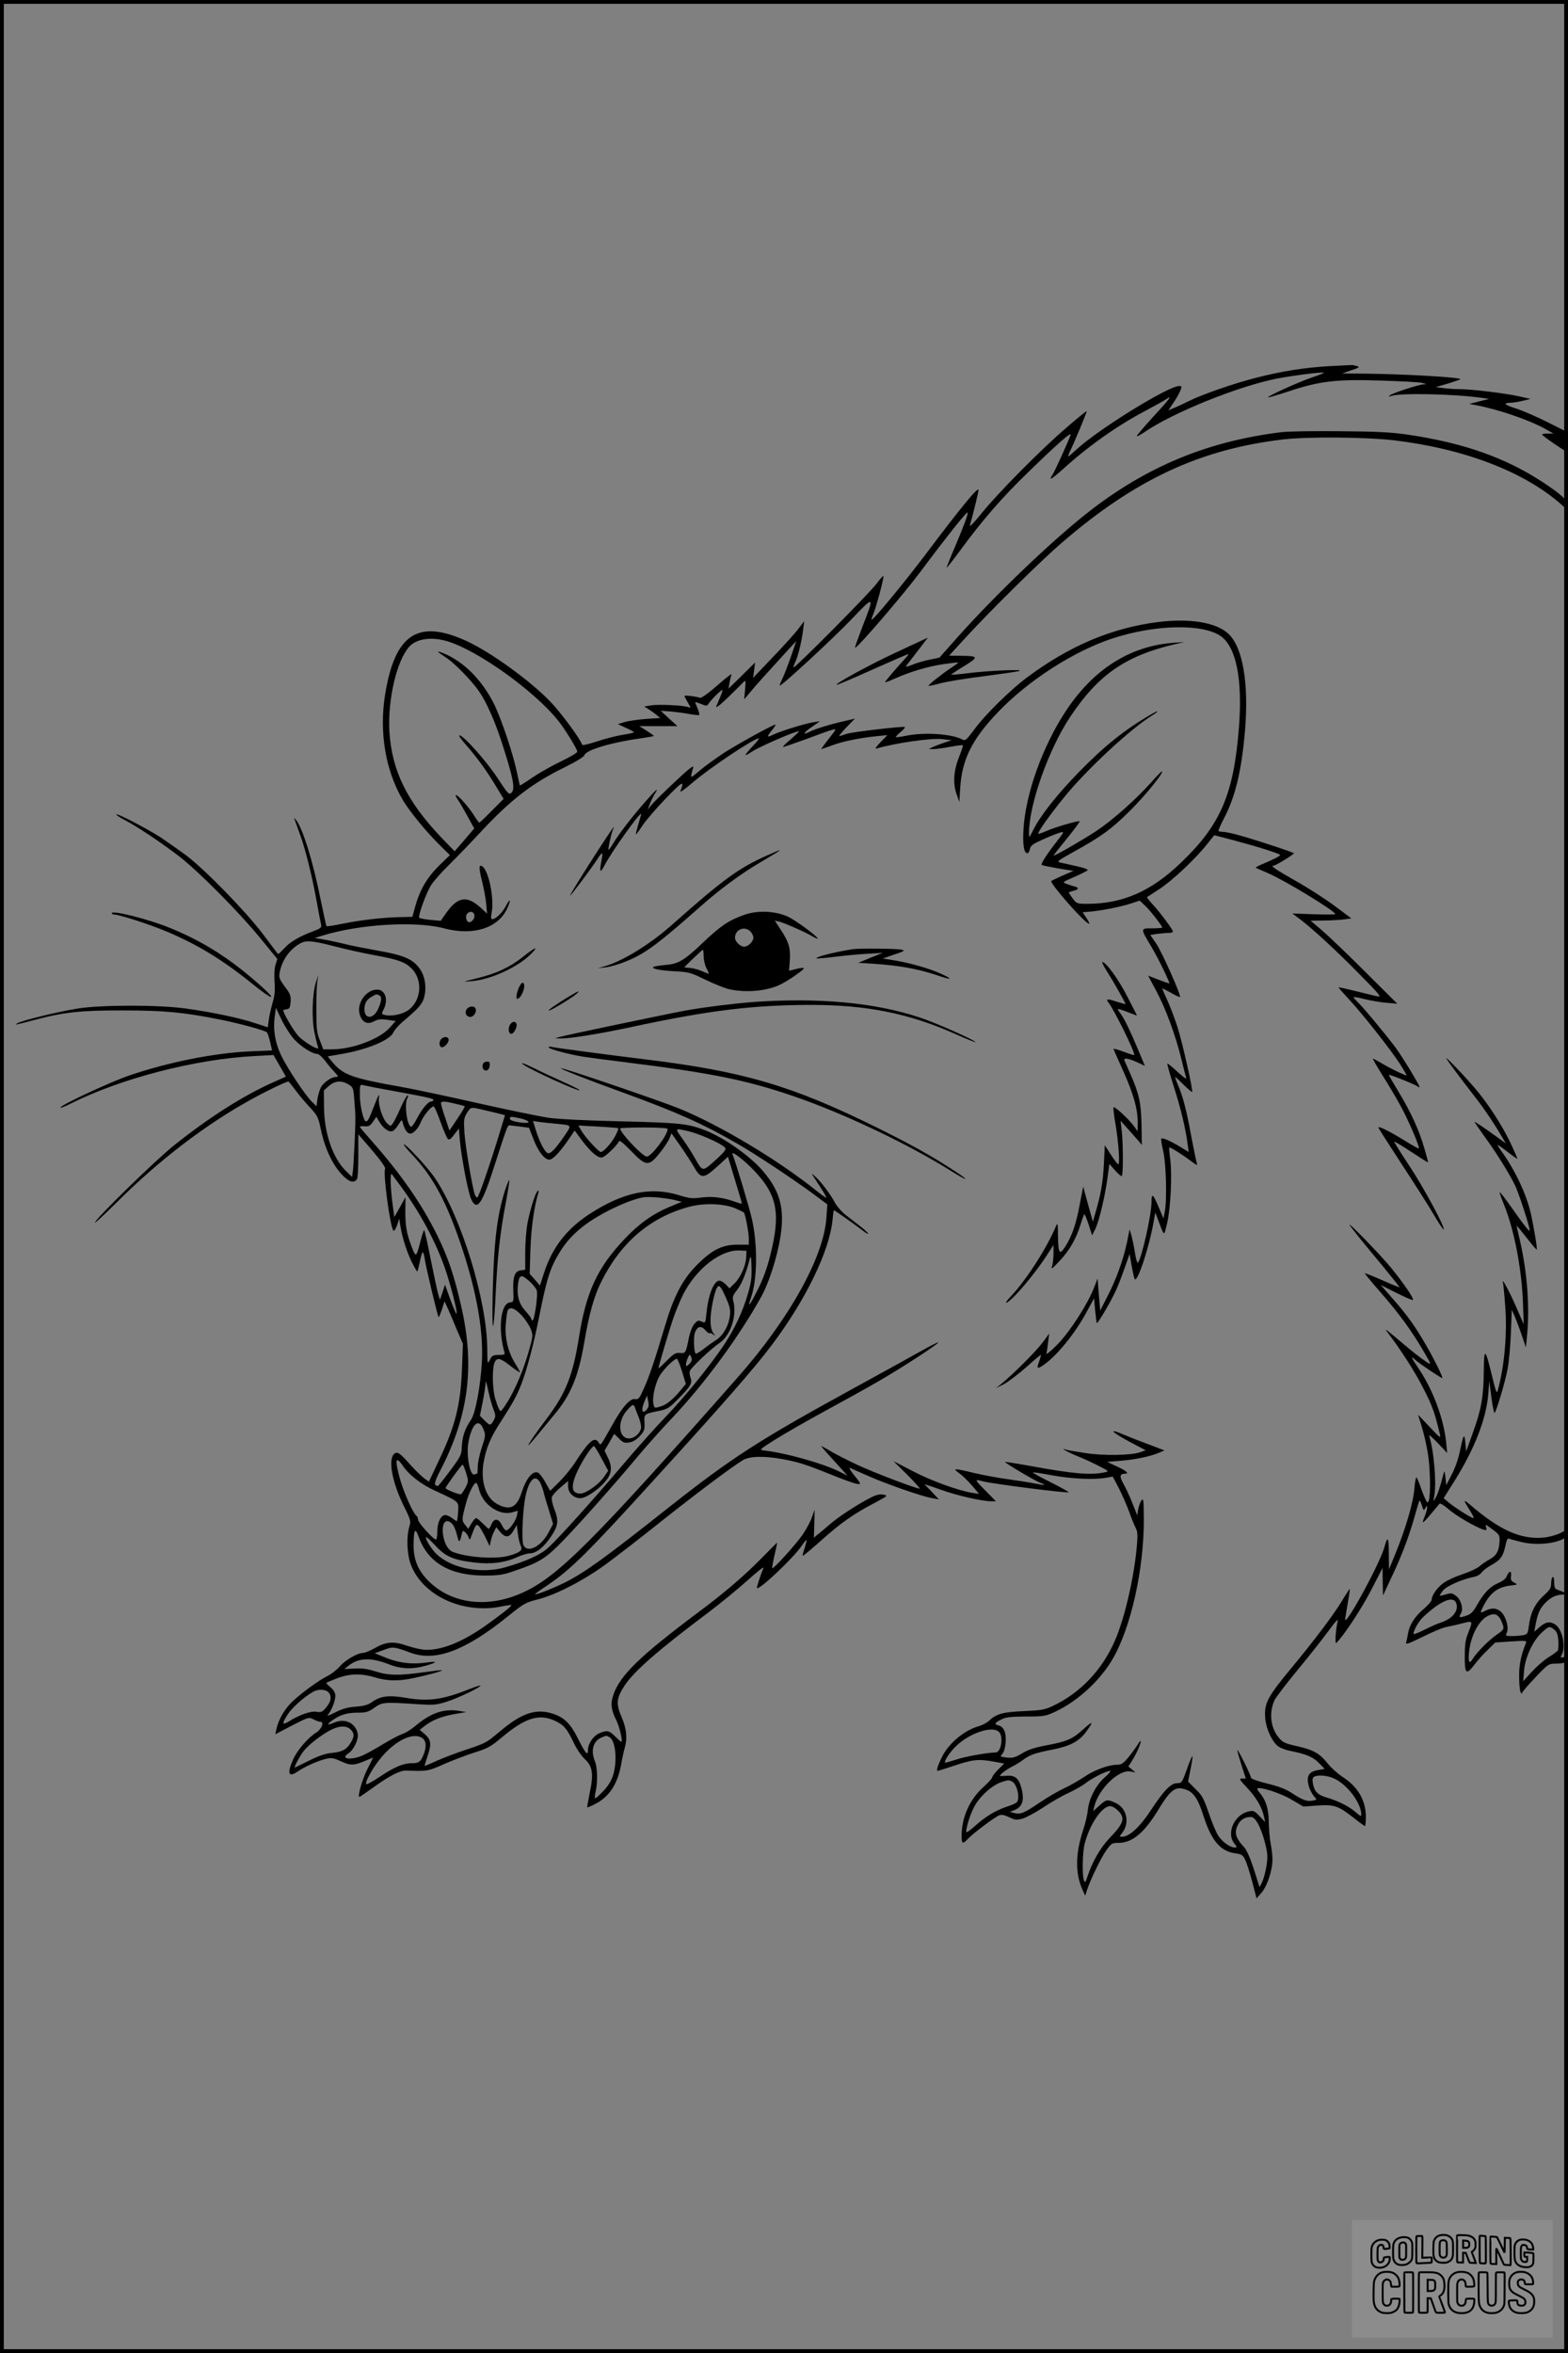 <?xml version="1.0" encoding="UTF-8"?>
<svg xmlns="http://www.w3.org/2000/svg" version="1.0" width="1024pt" height="1536pt" viewBox="0 0 1024 1536" preserveAspectRatio="xMidYMid meet">
  <rect x="0" y="0" width="1024" height="1536" fill="#808080" stroke="none"/>
  <g transform="translate(0.00 0.00) scale(1)">
    <g transform="translate(0,1536) scale(0.1,-0.1)" fill="#000000" stroke="none">
      <path d="M8684 12970 c-166 -10 -308 -32 -477 -75 -144 -36 -360 -111 -447 -155 -30 -15 -72 -35 -93 -43 l-37 -16 30 45 c17 24 38 60 46 79 14 33 13 35 -6 35 -71 0 -535 -287 -674 -418 -25 -23 -47 -42 -50 -42 -2 0 2 12 9 28 28 56 115 265 112 268 -2 2 -59 -44 -127 -103 -164 -139 -453 -431 -559 -563 -47 -58 -81 -94 -77 -80 24 85 56 216 56 232 0 25 -123 -125 -337 -410 -144 -191 -353 -445 -361 -437 -2 1 4 20 13 41 17 41 65 219 65 242 0 8 -21 -15 -47 -50 -46 -62 -533 -552 -540 -544 -3 2 2 17 10 33 18 34 43 138 52 213 l7 55 -39 -51 c-21 -28 -96 -111 -167 -185 l-128 -134 7 50 6 50 -86 -85 -87 -85 6 38 c4 21 10 46 13 54 4 9 -38 -23 -92 -71 -63 -55 -105 -84 -114 -81 -24 9 -101 18 -101 12 0 -3 10 -23 22 -43 21 -36 21 -37 3 -30 -31 12 -187 19 -240 12 l-48 -8 29 -18 c16 -10 40 -27 53 -38 l23 -19 -93 -6 c-52 -4 -114 -13 -139 -20 l-45 -14 52 -24 c29 -13 53 -26 53 -29 0 -3 -34 -11 -75 -17 -41 -7 -117 -26 -167 -43 -51 -17 -94 -27 -96 -22 -13 40 -138 209 -209 283 -130 135 -387 321 -545 394 -318 146 -469 47 -533 -349 -40 -246 3 -498 116 -689 46 -77 157 -212 247 -300 l60 -59 -73 -71 c-78 -78 -125 -159 -155 -270 l-17 -62 -89 -2 c-114 -3 -254 -20 -373 -44 -52 -11 -96 -17 -99 -15 -2 3 -19 81 -38 173 -49 246 -117 466 -160 519 -15 19 -16 19 -8 -1 4 -11 20 -56 36 -100 34 -94 78 -271 108 -440 12 -66 24 -130 27 -141 4 -19 -3 -25 -54 -44 -89 -33 -151 -70 -189 -113 -20 -21 -37 -37 -38 -35 -2 1 -47 62 -101 133 -113 149 -377 419 -500 512 -45 33 -119 85 -165 116 -93 60 -290 162 -290 150 0 -5 26 -21 58 -38 79 -41 239 -148 352 -235 128 -99 391 -364 529 -533 l112 -137 -11 -36 c-8 -23 -10 -66 -7 -113 4 -58 1 -92 -14 -141 -10 -36 -21 -85 -24 -110 l-6 -46 -86 28 c-103 34 -279 71 -453 95 -177 24 -543 24 -699 0 -128 -20 -370 -79 -398 -97 -21 -13 -25 -14 124 25 182 48 298 60 568 59 266 0 394 -12 630 -59 129 -26 295 -71 308 -84 5 -5 14 -33 21 -63 l13 -55 -141 -6 c-234 -10 -539 -71 -793 -158 -122 -42 -435 -187 -448 -208 -4 -7 25 4 63 23 329 166 816 292 1202 312 l126 7 41 -71 40 -70 -85 -38 c-192 -86 -409 -223 -641 -407 -118 -93 -521 -486 -521 -508 0 -5 60 51 134 124 280 281 595 522 901 688 91 50 215 109 228 109 3 0 22 -24 43 -52 21 -29 64 -80 94 -113 53 -56 58 -66 74 -142 29 -140 87 -257 159 -320 36 -32 62 -35 79 -9 4 6 8 74 8 151 l0 140 35 -40 c94 -107 146 -175 140 -185 -15 -24 33 -382 54 -403 5 -5 15 9 24 35 l14 43 8 -50 c11 -72 43 -171 76 -237 16 -32 31 -58 34 -58 2 0 9 27 16 60 6 33 15 63 19 65 4 3 10 -17 14 -44 6 -49 84 -372 90 -379 2 -2 12 21 22 50 l17 53 23 -50 c12 -27 39 -90 59 -139 l38 -88 -6 -162 c-9 -237 -44 -377 -153 -604 l-63 -134 -31 22 c-16 12 -58 52 -92 90 -66 75 -83 86 -103 70 -42 -35 -15 -185 62 -341 46 -92 47 -99 36 -135 -19 -63 -16 -173 7 -239 72 -208 341 -335 598 -281 34 7 62 10 62 7 -1 -9 -96 -82 -185 -144 -145 -99 -266 -147 -371 -147 -26 0 -81 12 -123 26 -91 32 -139 28 -216 -16 -29 -16 -62 -30 -74 -30 -36 0 -117 -47 -152 -88 -19 -22 -54 -50 -79 -62 -60 -30 -161 -104 -227 -164 -53 -49 -95 -121 -108 -184 l-7 -33 109 57 c109 56 109 56 141 40 17 -9 37 -16 45 -16 26 0 7 -49 -28 -70 -52 -32 -125 -116 -151 -176 -41 -92 -30 -119 30 -78 48 33 135 71 187 83 34 8 49 5 92 -15 64 -30 87 -30 158 0 l56 23 -38 -76 c-33 -65 -66 -181 -52 -181 3 0 42 27 88 60 107 77 178 114 218 112 137 -5 141 -5 246 42 57 25 147 59 200 76 86 27 105 37 181 101 151 126 240 153 342 107 61 -28 81 -52 127 -149 17 -36 48 -82 70 -102 51 -47 59 -97 32 -222 -10 -49 -17 -91 -16 -93 2 -2 25 8 52 22 91 46 146 130 169 255 7 42 18 92 24 111 18 63 12 127 -21 202 -37 86 -34 122 20 205 62 94 220 232 551 480 74 56 186 148 249 204 63 57 111 95 107 84 -21 -51 -46 -129 -43 -132 15 -15 242 200 293 277 15 22 29 39 31 37 2 -3 -4 -26 -12 -52 -9 -26 -15 -49 -13 -51 3 -2 58 44 124 103 128 114 208 170 347 243 86 46 87 47 57 53 -23 5 -45 0 -83 -19 -85 -43 -209 -124 -266 -173 -29 -25 -65 -56 -80 -67 l-26 -22 3 92 2 91 -18 -50 c-9 -27 -36 -77 -59 -111 -42 -62 -192 -228 -200 -221 -2 2 5 41 15 86 11 44 18 81 17 81 -1 0 -42 -41 -91 -91 -118 -121 -248 -233 -424 -364 -382 -286 -511 -411 -555 -540 -19 -58 -14 -97 20 -165 21 -42 44 -140 32 -140 -3 0 -21 16 -40 35 -39 39 -52 42 -102 21 -40 -17 -75 -68 -75 -109 0 -43 -16 -25 -65 73 -51 102 -94 143 -174 166 -104 31 -196 -1 -331 -114 -98 -82 -93 -79 -230 -125 -58 -19 -141 -51 -185 -70 -43 -20 -80 -35 -81 -34 -2 1 6 27 16 57 29 83 26 112 -14 148 l-35 30 35 27 c50 38 109 61 194 76 l75 13 -50 8 c-96 15 -182 -14 -279 -96 -28 -24 -68 -49 -88 -55 -20 -7 -74 -35 -120 -63 -46 -28 -105 -61 -133 -74 -77 -37 -159 -28 -100 10 36 24 68 92 61 129 -14 69 -82 102 -151 73 -48 -20 -55 -15 -16 13 51 37 98 51 165 51 58 0 71 4 112 33 51 36 63 37 286 22 94 -6 116 -5 180 15 71 21 233 98 225 107 -3 2 -38 -10 -79 -26 -166 -66 -262 -79 -403 -55 -117 20 -169 14 -229 -29 -22 -16 -52 -24 -104 -28 -53 -4 -88 -14 -134 -38 -40 -20 -56 -25 -46 -14 23 26 48 91 48 123 0 19 -10 37 -31 55 -17 14 -30 28 -27 30 2 2 34 16 71 30 83 31 157 32 247 5 77 -24 154 -25 248 -5 88 18 193 47 189 52 -2 2 -55 -4 -118 -13 -165 -23 -231 -22 -316 5 -53 17 -90 22 -138 19 l-66 -3 28 22 c64 52 147 54 262 9 77 -31 155 -34 239 -10 82 23 83 32 5 21 -95 -13 -176 -3 -262 31 l-74 30 58 21 c61 23 65 23 177 -18 164 -60 360 15 640 242 98 79 110 86 189 106 119 30 301 124 446 230 68 50 230 175 360 279 231 183 460 355 534 400 45 27 137 29 260 7 106 -20 153 -35 314 -100 72 -29 145 -56 164 -60 39 -8 38 -5 -18 64 -19 25 -29 42 -21 39 8 -4 62 -27 120 -53 121 -53 343 -131 414 -144 l48 -9 -39 41 c-21 23 -42 45 -48 49 -17 13 -1 9 100 -27 102 -37 269 -75 326 -75 l33 0 -69 70 c-72 73 -73 76 -15 60 65 -17 561 -80 559 -71 0 3 -54 33 -119 66 -66 32 -117 61 -115 63 2 3 57 -6 122 -18 123 -23 275 -31 354 -17 l46 8 41 -78 c22 -43 51 -111 66 -151 14 -40 33 -87 42 -104 13 -25 15 -47 9 -112 -17 -208 -79 -475 -143 -624 -84 -194 -228 -345 -410 -430 -50 -23 -74 -27 -187 -32 -137 -6 -179 -18 -227 -64 -13 -12 -43 -28 -68 -35 -96 -28 -198 -114 -241 -206 -27 -55 -35 -85 -25 -85 2 0 51 15 108 34 121 41 159 44 255 27 l71 -13 -39 -39 c-21 -21 -39 -44 -39 -51 0 -6 -26 -35 -58 -64 -90 -81 -142 -198 -142 -319 0 -52 7 -55 41 -19 32 35 177 144 205 154 15 6 34 2 64 -12 38 -19 48 -20 87 -10 24 7 84 39 134 72 49 33 123 76 165 95 41 19 93 48 114 65 40 32 136 80 159 80 8 0 -7 -19 -33 -41 -59 -52 -104 -139 -112 -216 -3 -32 -17 -90 -30 -128 -51 -154 -53 -283 -5 -390 l18 -40 13 40 c22 67 95 218 129 262 29 40 35 43 76 43 90 0 170 67 263 222 67 110 102 142 150 133 70 -13 101 -52 142 -180 51 -160 110 -230 207 -243 42 -6 50 -11 65 -43 10 -19 30 -84 46 -143 l28 -108 32 36 c37 42 72 147 72 216 0 26 -5 72 -11 101 -6 30 -12 95 -13 144 -1 91 -20 147 -64 198 -8 9 -13 19 -11 22 15 14 149 -29 221 -71 l80 -47 94 7 c109 7 135 -2 240 -85 34 -27 65 -49 68 -49 3 0 6 28 6 63 -1 105 -52 193 -151 257 -32 21 -76 60 -98 88 -53 66 -90 88 -199 113 -81 18 -95 25 -121 56 -54 65 -65 165 -27 245 9 19 78 109 152 199 75 90 165 205 201 254 43 59 63 81 59 63 -13 -56 -19 -153 -9 -143 51 50 166 226 227 344 l75 146 1 -90 2 -90 48 103 c68 142 113 258 151 387 17 61 34 117 37 125 3 9 10 -1 17 -25 11 -36 13 -38 23 -20 10 18 11 18 12 2 0 -10 -7 -34 -15 -54 -27 -65 -18 -57 96 81 4 5 31 -11 59 -36 48 -42 178 -118 228 -133 21 -6 23 -5 17 16 -7 21 -3 19 41 -14 46 -34 49 -39 47 -78 -3 -64 -20 -94 -66 -119 -23 -13 -53 -33 -67 -46 -14 -12 -62 -35 -108 -50 -46 -15 -101 -40 -123 -56 -42 -30 -79 -82 -79 -110 0 -9 -23 -36 -51 -60 -59 -49 -95 -106 -104 -163 -4 -22 -9 -48 -12 -58 -4 -14 21 -5 108 38 61 31 133 61 158 65 25 5 72 15 104 24 66 17 67 16 35 -64 -17 -42 -22 -77 -22 -147 -1 -120 9 -130 62 -61 22 29 62 74 89 99 l48 47 104 7 c98 6 103 6 96 -12 -31 -75 -45 -142 -44 -216 0 -45 4 -91 9 -102 5 -11 9 -15 9 -8 1 7 40 53 87 102 81 86 89 91 128 91 59 0 86 10 86 30 0 13 -6 16 -26 12 -24 -4 -25 -3 -15 16 28 52 5 164 -40 196 -35 24 -64 20 -104 -15 l-35 -31 6 34 c14 78 27 110 56 144 39 44 77 64 125 65 l38 0 -30 14 c-16 7 -38 16 -47 19 -13 4 -18 16 -18 46 0 25 -4 39 -10 35 -5 -3 -10 -22 -10 -42 0 -29 -8 -42 -49 -79 -55 -50 -86 -112 -96 -195 -7 -53 -9 -57 -37 -63 -17 -3 -50 -6 -74 -6 -42 0 -43 1 -33 23 14 32 -5 102 -36 133 -28 28 -63 31 -105 9 -35 -18 -36 -15 -14 28 45 89 94 127 179 137 48 6 49 6 24 19 -20 10 -24 18 -21 42 5 37 -12 38 -27 2 -7 -19 -26 -34 -55 -46 -53 -22 -95 -65 -138 -141 -27 -48 -40 -62 -72 -73 -46 -15 -52 -13 -35 15 18 29 1 90 -33 115 -24 18 -32 19 -65 9 -20 -6 -39 -10 -40 -8 -2 2 8 17 21 34 26 30 125 73 200 88 22 4 43 16 52 29 8 12 37 34 64 49 60 33 75 54 91 124 9 43 14 52 27 47 10 -4 46 -13 82 -22 128 -30 300 4 300 60 l0 24 -49 -24 c-28 -14 -76 -27 -110 -30 -148 -14 -287 48 -480 214 -48 41 -47 34 6 -49 13 -21 20 -38 15 -38 -13 0 -126 72 -162 103 l-32 27 71 113 c130 207 206 403 220 562 l7 90 14 -108 c8 -59 17 -104 21 -100 13 14 67 197 84 283 9 47 19 154 22 238 l6 152 17 -37 c9 -21 30 -76 46 -123 l29 -85 6 60 c21 191 4 426 -45 638 -13 53 -22 97 -21 97 1 0 30 -36 65 -80 34 -44 64 -79 66 -77 5 5 -21 158 -40 241 -29 122 -98 270 -182 389 -19 26 -34 50 -34 53 0 3 29 -17 65 -45 36 -28 65 -48 65 -45 0 4 -20 49 -44 100 -52 110 -136 241 -216 339 -66 81 -215 237 -204 215 7 -15 93 -130 194 -260 56 -72 121 -169 165 -245 l29 -49 -44 32 c-102 74 -160 112 -160 108 0 -3 32 -49 70 -102 74 -102 151 -225 194 -311 23 -46 96 -270 96 -294 0 -14 -34 28 -119 149 -40 57 -75 102 -77 100 -2 -2 10 -38 27 -79 67 -163 117 -421 125 -644 l5 -140 -39 90 c-46 108 -105 220 -97 185 3 -14 10 -83 15 -153 14 -179 -4 -390 -48 -552 -7 -26 -12 -15 -36 85 -47 193 -54 198 -56 40 -1 -167 -16 -252 -72 -405 l-43 -120 -5 55 c-6 68 -13 58 -35 -50 -10 -50 -32 -114 -54 -155 l-36 -70 -5 50 c-6 47 -6 48 -14 20 -23 -89 -38 -133 -52 -155 -15 -25 -15 -25 -8 10 17 83 -1 301 -33 398 -3 9 23 -12 57 -48 l61 -65 -6 64 c-15 157 -85 345 -180 487 -51 75 -55 87 -22 57 28 -26 177 -125 177 -119 0 15 -54 124 -105 212 -73 126 -123 197 -220 307 l-78 89 103 -52 c56 -28 104 -49 107 -46 9 8 -55 102 -139 206 -65 81 -301 324 -272 280 20 -29 90 -116 207 -256 64 -78 117 -144 117 -147 0 -2 -50 18 -111 45 -61 27 -113 48 -115 46 -2 -2 44 -58 101 -123 120 -137 202 -249 281 -384 51 -86 53 -93 27 -76 -42 27 -100 72 -173 135 -36 30 -74 62 -85 70 -18 13 -19 13 -9 0 88 -114 187 -268 239 -372 58 -112 76 -162 109 -303 7 -26 -3 -19 -67 50 l-76 80 24 -78 c13 -42 31 -118 39 -169 17 -95 20 -278 7 -313 -7 -18 -9 -18 -23 10 -8 17 -23 54 -32 82 -10 29 -21 55 -25 58 -5 2 -11 -31 -14 -73 -7 -89 -56 -257 -121 -417 l-45 -110 -1 104 c0 108 -8 119 -29 41 -31 -112 -270 -547 -256 -465 22 127 32 190 30 193 -1 1 -26 -36 -54 -83 -59 -96 -179 -254 -321 -426 -164 -197 -186 -239 -177 -339 6 -65 44 -148 82 -178 15 -12 52 -26 83 -32 102 -20 147 -39 186 -79 l37 -38 -40 -7 c-67 -10 -84 -43 -60 -117 7 -19 21 -44 31 -56 20 -21 20 -21 -9 -27 -36 -8 -66 3 -136 49 -39 26 -84 43 -160 62 -61 15 -107 31 -107 38 0 15 -88 193 -89 180 -1 -6 12 -50 27 -98 l28 -87 -24 0 c-22 0 -19 -6 35 -63 60 -65 94 -124 108 -187 l7 -34 -36 38 c-31 34 -40 38 -68 32 -95 -18 -152 -141 -97 -210 19 -24 19 -26 2 -26 -30 0 -81 37 -107 77 -14 21 -42 88 -62 148 -33 96 -44 116 -87 157 l-48 48 16 81 c9 44 15 83 12 85 -2 2 -19 -36 -36 -86 -31 -86 -34 -90 -62 -90 -42 0 -86 -45 -172 -175 -73 -112 -142 -175 -189 -175 -19 0 -19 0 1 26 51 65 30 162 -44 195 -54 25 -59 24 -106 -18 l-40 -36 7 29 c28 116 160 245 237 230 l32 -6 -23 20 -23 19 25 39 c27 43 56 108 56 126 0 6 -10 -5 -21 -24 -12 -19 -39 -56 -61 -83 -33 -39 -46 -47 -73 -47 -56 0 -151 -35 -217 -81 -35 -23 -92 -56 -127 -72 -36 -16 -108 -58 -160 -93 -103 -70 -127 -80 -168 -69 l-28 7 32 13 c52 22 65 67 42 148 -16 59 -42 80 -95 75 -24 -2 -44 -2 -44 0 0 9 48 45 80 60 19 9 51 29 70 43 46 34 76 45 193 68 117 23 175 54 222 119 49 67 43 71 -19 15 -71 -65 -105 -80 -236 -105 -82 -15 -124 -29 -164 -53 -47 -28 -61 -32 -101 -28 -44 5 -45 6 -29 24 22 25 30 110 14 149 -7 18 -22 33 -36 36 -33 8 -30 17 14 39 30 16 60 19 162 20 119 0 128 2 193 32 148 70 294 205 376 348 118 206 201 581 201 903 -1 133 -2 145 -16 127 -8 -11 -17 -37 -21 -58 l-6 -39 -31 78 c-17 44 -44 101 -59 128 -28 50 -25 65 11 66 28 0 8 19 -53 47 l-65 30 83 7 c97 7 196 28 252 51 l40 17 -100 38 c-55 20 -129 49 -164 64 -116 50 -80 15 63 -60 l78 -41 -33 -12 c-61 -22 -243 -25 -363 -6 -60 9 -116 19 -125 22 -46 16 13 -17 74 -42 39 -15 101 -44 140 -64 68 -35 69 -36 40 -42 -91 -20 -206 -10 -489 42 -88 16 -161 27 -163 26 -4 -5 196 -124 230 -136 45 -17 31 -19 -35 -5 -35 7 -117 20 -183 29 -66 9 -165 28 -220 41 -127 31 -137 30 -89 -4 22 -16 59 -53 84 -82 l44 -52 -45 7 c-92 15 -269 79 -389 142 l-125 65 88 -87 c48 -48 86 -90 83 -92 -7 -7 -304 106 -412 157 -55 26 -128 63 -163 83 -34 21 -65 37 -68 37 -2 0 35 -43 84 -96 l88 -97 -50 25 c-111 56 -358 125 -500 140 -27 3 -21 9 76 70 59 37 207 122 330 189 123 67 283 155 354 197 149 86 388 242 382 249 -3 2 -54 -24 -113 -57 -60 -34 -256 -142 -435 -240 -625 -342 -799 -454 -1224 -790 -404 -320 -538 -416 -665 -480 -70 -35 -190 -83 -196 -77 -2 1 32 26 74 54 155 103 265 211 712 703 436 478 647 719 758 867 223 295 380 618 399 821 3 34 7 62 9 62 5 0 140 -96 187 -132 20 -16 37 -26 37 -21 -1 4 -22 25 -48 45 -26 20 -70 54 -98 76 -28 22 -61 60 -73 84 -27 51 -89 134 -127 168 -31 29 -31 29 30 -64 25 -38 44 -71 42 -74 -2 -2 -31 18 -64 45 -251 201 -626 426 -897 537 -126 51 -765 269 -772 263 -5 -5 168 -73 422 -165 340 -124 509 -200 731 -328 117 -67 361 -229 493 -326 l94 -70 -6 -86 c-16 -254 -240 -659 -579 -1043 -947 -1074 -1176 -1303 -1408 -1407 -228 -102 -461 -72 -611 77 -70 70 -99 141 -98 239 1 97 10 113 32 53 60 -171 204 -256 432 -256 97 1 121 4 202 33 158 54 198 79 313 198 117 121 343 376 493 556 54 65 149 170 210 235 215 225 446 540 591 803 49 90 101 254 122 382 29 183 2 294 -106 425 -82 100 -255 223 -381 273 -113 45 -168 51 -549 60 -222 5 -408 14 -475 23 -60 9 -270 52 -465 96 -195 44 -420 92 -500 106 -321 57 -380 78 -450 163 l-30 36 98 17 c161 28 309 90 330 138 7 16 33 46 58 68 110 93 132 118 144 163 17 64 6 137 -28 185 -44 64 -107 91 -278 120 -82 15 -176 33 -209 42 -33 8 -91 21 -130 28 l-70 12 55 17 c245 74 605 95 790 46 188 -50 349 0 410 125 29 59 24 79 -5 23 -24 -46 -67 -88 -90 -88 -9 0 -10 11 -4 44 17 94 -20 275 -62 301 -22 14 -23 -9 -2 -93 12 -48 25 -116 28 -151 l6 -65 -41 38 c-93 84 -153 73 -231 -41 l-31 -44 -66 6 c-37 4 -70 10 -74 14 -10 9 43 157 76 211 15 25 69 86 119 135 51 50 144 147 208 216 196 210 335 317 548 421 78 39 125 68 128 79 9 33 180 84 366 109 48 7 87 14 87 16 0 2 -21 17 -47 34 l-48 30 124 0 125 0 -55 50 -54 50 70 -5 c39 -4 94 -11 123 -17 30 -5 56 -8 58 -5 3 3 -2 22 -10 42 -9 21 -16 39 -16 41 0 3 17 -3 38 -11 36 -16 38 -15 52 5 19 28 83 90 88 86 2 -2 -4 -21 -13 -42 -9 -22 -21 -50 -27 -64 -6 -16 21 4 79 60 48 47 94 92 101 100 11 13 13 5 8 -50 l-6 -65 38 45 c32 40 120 137 259 289 l43 46 -36 -105 c-20 -57 -45 -122 -56 -143 -10 -21 -18 -41 -16 -42 8 -8 350 308 472 436 148 155 149 154 65 -60 -26 -69 -47 -127 -45 -129 10 -9 311 341 428 497 157 211 301 392 306 386 7 -6 -18 -74 -79 -219 -33 -76 -58 -140 -57 -142 2 -1 44 52 93 119 140 191 270 340 432 497 203 198 296 279 284 249 -21 -57 -103 -236 -117 -257 -29 -44 -8 -32 67 35 160 146 357 286 535 379 60 32 122 66 138 77 47 33 27 5 -87 -118 -59 -65 -106 -120 -103 -122 2 -3 24 8 48 25 188 129 612 300 868 351 105 20 300 45 306 38 2 -2 -33 -16 -78 -31 -84 -28 -294 -123 -287 -130 2 -2 63 16 134 39 200 67 309 80 594 71 130 -4 254 -10 276 -15 31 -7 34 -9 13 -10 -34 -1 -210 -59 -223 -73 -7 -8 -4 -9 10 -3 54 21 410 14 592 -12 l48 -7 -65 -16 -65 -17 40 -7 c146 -27 346 -95 455 -155 l55 -31 -37 0 c-21 0 -38 -3 -37 -7 0 -7 139 -103 160 -111 5 -2 9 25 9 60 l0 65 -127 64 c-71 36 -163 76 -205 90 -83 26 -97 38 -45 40 17 0 55 6 82 13 l50 12 -75 17 c-89 20 -312 47 -391 47 -31 0 -78 3 -104 7 l-49 6 79 23 c43 13 80 26 82 28 13 13 -378 35 -624 37 l-148 1 60 21 c54 18 57 21 35 28 -14 4 -29 7 -35 6 -5 0 -69 -3 -141 -7z m-5763 -1796 c196 -58 562 -319 721 -514 45 -55 128 -190 128 -207 0 -7 -46 -34 -102 -61 -57 -27 -141 -74 -187 -105 -46 -32 -85 -56 -86 -55 -1 2 -9 40 -19 86 -24 117 -99 340 -145 437 -81 167 -207 292 -346 345 -38 14 -30 6 24 -30 56 -35 172 -153 220 -224 48 -69 103 -193 149 -336 75 -232 88 -301 62 -325 -16 -15 -23 -8 -94 101 -73 110 -220 274 -246 274 -7 0 13 -28 43 -62 77 -89 134 -168 194 -267 l52 -86 -77 -77 c-42 -43 -79 -78 -82 -78 -3 0 -18 21 -35 48 -34 54 -103 132 -117 132 -5 0 -1 -12 10 -27 11 -16 40 -65 64 -109 l45 -82 -64 -75 -64 -74 -89 92 c-224 236 -321 435 -337 690 -12 207 48 464 130 554 48 52 144 66 248 35z m177 -1787 c4 -21 -15 -47 -34 -47 -18 0 -28 38 -13 56 16 19 43 14 47 -9z m-903 -207 c61 -16 173 -41 249 -55 156 -29 198 -44 240 -83 81 -76 69 -218 -22 -279 -37 -25 -108 -39 -147 -29 -24 6 -25 7 -10 36 33 63 11 130 -42 130 -74 0 -137 -92 -113 -165 16 -50 50 -65 93 -42 26 14 43 16 87 10 l54 -8 -39 -44 c-68 -75 -245 -141 -379 -141 l-55 0 -22 58 c-20 49 -23 76 -23 197 -1 77 2 160 6 185 l7 45 -15 -45 c-25 -74 -30 -244 -9 -336 9 -43 20 -85 23 -92 9 -25 -93 35 -131 77 -30 33 -97 147 -97 165 0 3 10 6 23 8 18 3 22 10 25 48 3 39 -2 52 -38 100 -35 47 -39 59 -34 89 15 84 66 156 139 195 37 19 79 15 230 -24z m279 -316 c21 -8 20 -33 -3 -87 -30 -70 -91 -74 -91 -5 0 39 15 64 48 82 33 18 27 17 46 10z m-552 -289 c44 -48 118 -95 151 -95 8 0 30 -19 48 -42 18 -24 46 -58 63 -75 26 -29 28 -33 10 -33 -30 0 -81 -36 -99 -69 -8 -17 -18 -51 -22 -76 l-6 -46 -29 28 c-45 43 -166 226 -204 308 -38 82 -51 161 -40 249 l8 57 37 -78 c21 -43 58 -101 83 -128z m354 -294 c30 -18 32 -23 38 -103 4 -45 7 -94 7 -108 1 -63 -12 -329 -17 -359 l-5 -34 -40 39 c-85 83 -142 247 -143 417 l-1 109 33 29 c38 34 82 38 128 10z m284 -41 c250 -46 270 -51 270 -61 0 -5 -6 -9 -13 -9 -20 0 -58 -44 -92 -108 -16 -31 -34 -57 -39 -57 -27 0 -47 146 -26 186 6 10 7 19 2 19 -5 0 -26 -37 -46 -82 -20 -46 -43 -92 -51 -102 -14 -19 -15 -19 -35 -1 -31 28 -62 122 -55 169 4 32 -2 22 -28 -44 -38 -97 -44 -110 -57 -110 -16 0 -40 102 -40 173 0 67 1 69 23 63 12 -3 96 -20 187 -36z m413 -85 c33 -7 61 -15 62 -17 2 -2 -19 -38 -48 -81 l-52 -77 -27 82 c-16 45 -28 88 -28 95 0 16 20 16 93 -2z m-94 -125 c21 -57 42 -105 48 -107 11 -4 17 1 51 46 l19 24 6 -74 c9 -110 55 -349 75 -389 38 -79 71 -30 152 223 75 234 85 262 96 261 5 0 36 -4 69 -8 l60 -8 29 -75 c31 -80 72 -133 103 -133 23 0 65 44 123 127 l43 63 47 -64 c64 -83 106 -118 134 -111 23 7 100 82 108 105 3 9 29 -11 79 -63 98 -102 116 -103 187 -14 28 34 56 77 64 96 l13 33 56 -79 c30 -43 70 -104 88 -135 48 -85 64 -85 153 -5 l72 66 46 -152 c26 -84 46 -153 45 -155 -1 -1 -26 6 -56 17 -77 26 -144 33 -215 23 -53 -7 -73 -5 -140 16 -186 57 -365 19 -584 -123 -149 -97 -243 -218 -296 -381 l-28 -86 -33 39 -34 38 5 160 c5 142 24 279 52 369 4 11 2 16 -4 12 -15 -9 -49 -118 -67 -210 -8 -43 -15 -129 -15 -191 l0 -114 -27 -3 c-41 -5 -54 -39 -51 -130 3 -76 3 -77 -22 -80 -61 -7 -79 -177 -35 -328 4 -12 -5 -15 -38 -15 -37 0 -44 -4 -58 -32 -15 -31 -16 -29 -17 75 -3 317 -169 856 -343 1114 -44 65 -185 218 -202 218 -5 0 21 -32 58 -71 121 -128 204 -275 287 -504 121 -334 177 -622 165 -845 -9 -160 -42 -337 -72 -380 -38 -55 -56 -108 -59 -171 -2 -56 -5 -63 -76 -159 -41 -55 -77 -100 -80 -100 -30 1 -26 22 20 110 180 350 221 672 134 1054 -48 212 -88 329 -160 475 -103 207 -237 399 -431 618 -40 45 -73 84 -73 88 0 3 14 4 32 3 26 -3 36 3 54 30 l22 32 20 -34 c25 -42 63 -69 85 -60 9 3 27 22 39 42 22 36 22 36 29 11 11 -43 29 -69 48 -69 22 0 54 35 71 79 17 41 69 103 83 98 5 -1 26 -50 46 -107z m281 84 c36 -8 81 -19 101 -24 l37 -10 -39 -128 c-60 -196 -131 -402 -141 -408 -4 -3 -12 5 -17 18 -16 44 -62 314 -68 404 -5 84 -4 95 16 128 26 41 24 41 111 20z m240 -55 c45 -10 70 -29 36 -29 -48 0 -106 14 -106 26 0 17 5 17 70 3z m225 -34 c115 -11 111 -6 59 -83 -61 -88 -89 -116 -108 -109 -19 8 -54 75 -77 151 l-18 58 42 -6 c23 -3 69 -8 102 -11z m413 -30 c2 -2 -6 -23 -18 -47 -25 -48 -78 -108 -96 -108 -15 0 -102 96 -128 140 l-19 33 129 -7 c71 -4 130 -9 132 -11z m322 -5 c0 -40 -106 -180 -136 -180 -27 0 -174 155 -174 184 0 3 70 6 155 6 102 0 155 -4 155 -10z m138 -15 c64 -15 190 -70 226 -97 17 -13 18 -17 5 -35 -8 -11 -41 -43 -73 -71 -68 -60 -69 -59 -117 26 -17 31 -51 85 -75 118 -60 84 -62 81 34 59z m433 -263 c146 -156 168 -275 99 -548 -20 -81 -46 -152 -81 -222 -53 -106 -70 -127 -45 -54 42 118 45 343 7 512 -17 77 -107 376 -127 424 -12 31 78 -38 147 -112z m-2309 -102 c142 -195 249 -404 307 -601 39 -132 61 -230 51 -224 -4 2 -22 46 -41 97 l-33 92 -16 -50 -17 -49 -12 40 c-6 22 -28 124 -49 228 -20 103 -39 187 -42 187 -3 0 -14 -33 -24 -72 -27 -105 -30 -108 -54 -46 -36 92 -45 140 -45 238 l1 95 -36 -65 -37 -65 -12 90 c-14 110 -16 202 -4 190 4 -6 33 -44 63 -85z m1777 -82 l54 -13 -82 -34 c-108 -45 -199 -110 -294 -211 -177 -188 -249 -344 -296 -640 -39 -247 -86 -365 -208 -527 -70 -92 -123 -169 -123 -178 0 -3 27 27 60 67 33 40 81 99 107 130 110 130 160 250 199 477 31 184 65 304 111 395 129 257 318 418 569 487 101 28 234 23 309 -10 27 -12 51 -24 53 -26 9 -9 31 -125 32 -165 l0 -45 -73 0 c-101 0 -168 -34 -267 -134 -94 -95 -151 -205 -210 -406 -63 -212 -100 -322 -136 -401 -28 -63 -35 -71 -56 -67 -33 6 -84 -51 -151 -172 -78 -138 -74 -134 -87 -112 -27 42 -61 14 -153 -128 -24 -38 -72 -96 -104 -128 l-60 -59 -32 57 c-17 31 -39 59 -48 62 -35 14 -77 -38 -108 -134 -31 -96 -78 -116 -160 -70 -73 41 -107 147 -87 269 17 96 46 166 111 265 78 121 104 168 134 243 36 91 83 267 118 444 51 256 72 321 137 426 68 110 168 193 327 273 85 42 158 70 215 81 35 6 135 -2 199 -16z m474 -375 c-2 -55 -37 -133 -77 -172 l-32 -31 -24 25 c-13 14 -32 25 -42 25 -36 0 -73 -93 -84 -211 -7 -67 -7 -67 -32 -56 -21 10 -27 8 -47 -15 -13 -15 -28 -53 -35 -85 -21 -106 -22 -108 -59 -105 -28 3 -40 -4 -87 -51 -30 -30 -54 -52 -54 -49 0 9 62 221 92 312 17 52 49 130 71 173 86 167 245 290 367 284 l45 -2 -2 -42z m12 -237 c-33 -115 -87 -230 -158 -337 -89 -133 -260 -344 -381 -469 -61 -63 -188 -205 -281 -315 -193 -228 -409 -468 -482 -536 -50 -47 -143 -90 -283 -130 -155 -45 -350 -8 -448 85 -33 30 -78 104 -69 112 2 3 30 -23 61 -56 65 -71 118 -94 256 -110 104 -13 199 -1 279 36 29 13 66 24 81 24 41 0 91 39 138 109 49 73 52 104 21 183 -11 28 -18 62 -15 74 3 12 28 41 56 64 l50 42 0 -35 c0 -42 37 -77 80 -77 45 0 156 84 186 142 20 38 18 74 -7 125 l-21 43 32 55 31 55 32 -31 c26 -27 36 -30 66 -25 24 3 47 18 69 41 30 33 33 42 31 87 -3 58 -4 58 96 78 53 11 66 19 120 74 85 85 98 106 85 141 -6 15 -8 35 -5 45 7 22 139 146 192 182 75 49 118 181 91 279 -6 21 -1 35 26 69 30 38 59 109 83 205 6 22 9 9 11 -54 2 -67 -2 -103 -23 -175z m-1425 78 c22 -20 43 -47 46 -60 8 -29 -16 -194 -28 -194 -4 0 -8 5 -8 10 0 6 -18 29 -39 53 -44 47 -58 104 -47 182 9 56 23 57 76 9z m1284 -113 c22 -48 27 -74 23 -106 -7 -68 -44 -133 -91 -163 -22 -14 -60 -41 -84 -60 -24 -19 -46 -31 -49 -28 -12 12 -15 111 -4 139 16 40 40 45 67 14 12 -14 25 -23 28 -20 3 3 13 0 23 -8 16 -13 16 -13 0 11 -11 16 -17 44 -17 82 0 58 23 177 42 211 13 26 26 11 62 -72z m-1338 -107 c24 -25 50 -65 60 -89 16 -43 16 -45 -16 -157 -43 -149 -115 -304 -177 -378 -7 -8 -22 23 -39 80 -18 62 -21 191 -5 233 15 38 37 34 104 -19 32 -25 60 -44 62 -42 2 2 -12 28 -31 58 -46 75 -68 166 -61 255 3 39 8 78 12 88 12 30 47 19 91 -29z m1096 -317 c-19 -18 -22 -19 -22 -5 0 10 5 29 12 44 12 26 12 26 22 5 7 -17 5 -27 -12 -44z m-48 -49 l25 -82 -29 -35 c-46 -58 -93 -98 -129 -110 -47 -15 -48 -15 -54 17 -9 45 16 147 48 192 30 43 89 100 105 100 5 0 20 -37 34 -82z m-1230 -251 c12 -30 13 -44 5 -60 -24 -45 -28 -46 -62 -12 l-33 33 18 89 c10 48 18 104 19 123 0 24 6 8 18 -50 10 -47 26 -102 35 -123z m999 1 c-28 -31 -38 -5 -17 46 l19 46 8 -37 c6 -28 3 -40 -10 -55z m-77 15 c3 -10 15 -40 26 -67 11 -28 17 -58 14 -72 -9 -34 -45 -64 -78 -64 -68 0 -78 108 -17 179 39 45 47 48 55 24z m-988 -145 c14 -35 13 -44 -12 -118 -14 -43 -26 -100 -26 -125 0 -25 -2 -45 -4 -45 -2 0 -11 -2 -18 -5 -29 -11 -54 127 -39 209 23 125 69 163 99 84z m771 -189 l43 -80 -28 -41 c-34 -49 -119 -108 -154 -108 -60 0 -65 49 -16 153 35 72 91 157 105 157 4 0 26 -36 50 -81z m-1300 -45 c42 -62 120 -123 210 -164 163 -76 157 -70 153 -137 -2 -32 -6 -60 -7 -62 -2 -2 -16 6 -31 18 -15 11 -35 21 -45 21 -30 0 -53 -47 -53 -107 0 -29 -4 -53 -9 -53 -17 0 -117 111 -117 130 0 10 -5 22 -10 25 -20 12 -80 145 -105 231 -38 131 -33 167 14 98z m415 -49 c16 -53 16 -55 -3 -94 -12 -22 -25 -42 -30 -45 -9 -6 -101 31 -101 40 0 9 104 153 111 153 3 1 13 -24 23 -54z m480 -57 c8 -13 20 -43 26 -68 6 -25 23 -82 37 -126 l25 -82 -26 -49 c-48 -96 -138 -145 -167 -91 -15 28 -5 248 15 330 23 99 59 133 90 86z m-395 -53 c24 -96 131 -170 213 -148 l40 11 -6 -31 c-7 -35 -51 -97 -70 -97 -7 0 -20 16 -29 35 -21 44 -50 46 -67 5 -7 -16 -15 -30 -18 -30 -3 0 -20 16 -39 35 -19 19 -38 35 -44 35 -5 0 -19 -16 -30 -35 l-21 -35 -19 24 c-24 30 -24 35 1 131 19 74 53 145 70 145 4 0 13 -20 19 -45z m-174 -225 c10 -11 23 -43 30 -72 12 -52 17 -51 30 5 5 25 8 27 22 16 8 -7 19 -22 23 -34 8 -20 8 -20 15 0 31 83 35 88 50 75 8 -7 28 -40 44 -73 l29 -60 7 34 c4 19 14 47 22 62 l14 28 25 -31 c35 -41 60 -38 87 7 l22 38 7 -57 c4 -32 13 -68 19 -80 14 -27 -3 -42 -75 -63 -85 -25 -272 -13 -368 24 -31 12 -55 52 -64 109 -13 81 19 119 61 72z m6555 -515 c18 -49 -23 -101 -98 -126 -20 -6 -68 -27 -106 -46 -37 -19 -70 -32 -73 -30 -9 10 28 80 59 109 115 109 199 144 218 93z m296 -120 c20 -48 19 -51 -30 -85 -48 -32 -132 -116 -156 -156 -25 -41 -33 -28 -26 43 11 109 67 212 130 238 39 17 63 5 82 -40z m344 -53 c18 -14 24 -32 27 -73 2 -30 0 -59 -4 -64 -4 -6 -32 -26 -61 -44 -29 -18 -78 -61 -109 -95 l-56 -61 6 68 c6 86 58 198 117 251 46 42 50 42 80 18z m-8006 -408 c22 -22 20 -56 -6 -90 -31 -40 -39 -44 -73 -38 -34 6 -111 -21 -175 -61 -50 -32 -52 -17 -5 52 31 46 131 130 175 146 29 11 69 7 84 -9z m146 -244 c25 -25 25 -46 0 -87 -27 -44 -56 -60 -124 -66 -41 -4 -85 -19 -145 -49 -47 -23 -90 -44 -94 -46 -13 -6 33 80 60 112 34 41 110 99 167 130 59 31 108 34 136 6z m4234 -16 c31 -30 14 -134 -22 -134 -56 -1 -196 -26 -253 -45 -40 -13 -75 -23 -77 -21 -8 9 32 70 71 107 88 86 239 136 281 93z m-3766 -40 c26 -18 29 -58 7 -111 -19 -45 -30 -53 -76 -53 -56 0 -116 -26 -211 -90 -49 -33 -88 -53 -88 -46 0 35 69 145 129 206 90 92 188 130 239 94z m1222 6 c41 -22 53 -158 23 -251 -12 -36 -33 -70 -65 -103 -26 -27 -50 -48 -52 -45 -3 3 -1 22 4 44 14 61 12 158 -5 198 -28 68 -12 130 40 153 37 16 33 16 55 4z m4735 -271 c85 -40 175 -160 175 -234 0 -14 -7 -11 -35 14 -45 39 -114 74 -188 96 -62 18 -83 39 -93 93 -5 24 -2 37 7 43 24 15 88 10 134 -12z m-2105 -19 c34 -18 54 -117 28 -137 -7 -6 -35 -18 -63 -27 -72 -23 -143 -67 -208 -126 -32 -29 -57 -46 -57 -38 0 37 34 138 62 181 39 62 109 122 161 141 52 18 54 18 77 6z m691 -189 c49 -50 40 -81 -56 -181 -60 -63 -113 -156 -145 -255 -11 -34 -14 -37 -21 -20 -13 33 -10 186 5 241 34 129 113 244 167 244 11 0 34 -13 50 -29z m914 -85 c14 -24 35 -80 46 -125 18 -71 19 -90 10 -151 -6 -38 -19 -86 -28 -105 l-17 -35 -37 116 c-22 69 -47 127 -62 143 -60 65 -69 99 -41 152 16 31 43 47 81 48 16 1 29 -11 48 -43z"></path>
      <path d="M3296 7583 c-34 -109 -53 -217 -65 -369 -13 -157 -20 -515 -11 -509 4 2 10 71 14 152 14 302 30 447 72 667 13 71 22 131 20 133 -2 3 -16 -31 -30 -74z"></path>
      <path d="M8370 12539 c-483 -59 -882 -224 -1265 -524 -233 -182 -611 -544 -851 -814 l-119 -134 -67 -14 c-37 -7 -89 -23 -114 -34 -28 -11 -43 -14 -37 -7 6 7 40 52 77 100 l66 86 -202 -94 c-185 -86 -418 -214 -392 -214 6 0 112 45 234 100 123 55 227 100 231 100 5 0 -4 -12 -18 -27 -57 -61 -133 -151 -133 -156 0 -3 28 7 63 23 100 45 222 81 321 95 50 7 92 12 94 10 1 -1 -17 -15 -40 -30 -61 -40 -159 -117 -154 -122 2 -2 36 5 76 16 39 11 166 32 280 46 114 15 221 30 236 35 38 13 -204 2 -339 -15 -56 -7 -103 -11 -105 -9 -2 1 35 26 83 55 99 61 97 67 -23 68 l-74 1 113 123 c160 174 488 498 621 612 480 415 908 614 1453 677 159 18 538 15 715 -6 459 -54 852 -204 1095 -418 l45 -40 0 30 c0 35 -46 77 -172 159 -238 155 -509 251 -864 304 -113 17 -197 22 -449 24 -170 2 -344 -1 -385 -6z"></path>
      <path d="M7560 11299 c-304 -39 -580 -157 -858 -365 -106 -80 -270 -241 -337 -333 -53 -71 -61 -78 -79 -69 -70 38 -253 50 -373 24 -35 -7 -63 -10 -63 -7 0 3 14 18 32 33 18 14 30 29 27 32 -6 7 -334 -31 -374 -43 -16 -5 -39 -12 -50 -16 -11 -4 7 20 39 53 l59 61 -64 -15 c-90 -20 -199 -53 -232 -71 -50 -25 -41 -6 15 32 l53 37 -45 -7 c-53 -8 -223 -61 -263 -82 -40 -20 -41 -13 -6 30 17 20 27 37 23 37 -16 0 -241 -124 -332 -182 -53 -35 -126 -87 -161 -117 -68 -57 -65 -58 -44 19 5 18 -28 -7 -120 -94 -69 -65 -138 -132 -152 -150 l-25 -31 15 40 c9 22 23 51 31 63 32 49 7 27 -66 -56 -87 -100 -171 -209 -207 -270 -14 -24 -27 -41 -29 -39 -5 5 21 121 32 139 4 7 5 11 1 8 -17 -15 -289 -441 -284 -446 3 -4 139 177 178 238 13 21 27 38 30 38 4 0 3 -19 -2 -42 -16 -85 -11 -93 21 -33 47 89 227 341 237 332 1 -2 -7 -31 -18 -66 -10 -35 -18 -65 -16 -67 2 -2 22 25 44 59 23 34 92 114 153 177 109 113 122 119 93 44 -3 -9 31 15 76 54 111 96 404 292 436 292 5 0 -9 -19 -31 -42 -69 -74 -72 -83 -14 -45 51 34 299 141 307 133 2 -2 -22 -25 -52 -51 -31 -26 -54 -49 -52 -51 2 -2 68 21 148 50 79 30 157 58 174 62 29 7 29 7 -23 -59 -29 -37 -51 -67 -48 -67 2 0 33 11 69 24 67 26 186 50 297 61 l65 6 -45 -46 c-30 -32 -39 -45 -25 -41 123 36 360 70 430 61 l60 -7 -40 -13 c-22 -7 -56 -20 -75 -28 l-35 -16 32 -1 c17 0 66 7 109 15 43 8 80 13 82 10 2 -2 -8 -35 -23 -72 -37 -91 -43 -174 -19 -244 l19 -54 6 95 c12 185 79 317 249 494 197 205 488 392 738 476 284 95 604 101 719 14 98 -75 138 -283 114 -594 -34 -433 -119 -632 -374 -877 -197 -191 -384 -273 -617 -273 -65 0 -69 1 -94 34 -14 19 -26 37 -26 40 0 2 14 7 30 11 36 8 39 21 5 29 -13 3 -36 11 -52 17 -26 10 -25 11 52 44 43 19 83 39 88 44 5 5 -22 16 -70 26 -43 10 -91 21 -107 24 -27 6 -21 11 85 70 184 102 247 148 370 270 102 102 218 245 208 256 -2 2 -35 -31 -72 -73 -102 -114 -250 -245 -358 -317 -88 -58 -279 -168 -279 -160 0 2 40 53 90 114 49 61 86 111 81 111 -24 0 -164 -41 -213 -63 -32 -14 -58 -23 -58 -19 0 15 75 121 165 232 146 182 435 450 578 539 54 33 45 38 -10 5 -169 -98 -300 -203 -468 -375 -142 -146 -249 -281 -295 -373 -30 -58 -30 -59 -30 -24 0 186 129 549 270 760 183 274 361 397 680 472 l65 15 -70 -5 c-284 -20 -524 -172 -704 -445 -153 -232 -264 -542 -277 -774 -6 -99 3 -155 26 -155 6 0 13 12 16 28 5 23 19 33 89 64 46 21 96 40 111 44 25 6 24 3 -23 -57 -67 -86 -107 -148 -100 -155 3 -3 51 -13 107 -23 l101 -16 -68 -29 c-37 -16 -72 -33 -77 -37 -14 -12 221 -279 246 -279 5 0 -3 17 -17 38 l-25 37 37 3 c74 5 215 33 275 53 l61 20 35 -33 c34 -32 112 -132 112 -143 0 -3 -30 -5 -66 -5 -78 0 -78 2 -3 -123 45 -76 123 -237 115 -237 -2 0 -34 11 -71 25 l-67 26 55 -103 c60 -113 125 -288 162 -441 13 -54 27 -108 31 -120 5 -15 -12 -4 -56 36 -34 32 -64 56 -66 54 -3 -2 16 -69 41 -148 46 -142 77 -273 91 -377 l7 -52 -56 34 c-67 40 -116 61 -123 53 -3 -3 3 -41 13 -84 19 -84 25 -321 9 -397 l-8 -40 -29 69 c-39 93 -49 101 -49 38 0 -83 -64 -369 -89 -396 -4 -4 -13 25 -19 65 -6 40 -17 91 -23 113 l-12 40 -17 -85 c-24 -113 -71 -244 -129 -355 l-46 -90 -9 105 -8 104 -21 -54 c-39 -105 -157 -290 -240 -375 -45 -46 -76 -71 -73 -60 2 11 8 45 11 75 l7 55 -44 -60 c-44 -58 -183 -197 -263 -264 l-40 -32 52 26 c28 15 93 65 145 110 51 46 94 82 96 81 1 -2 -4 -22 -12 -44 -17 -46 -13 -50 24 -26 89 60 208 205 286 349 l49 90 7 -79 c4 -43 9 -80 11 -83 5 -4 72 107 112 187 16 30 45 102 65 160 l37 104 13 -74 c7 -41 16 -81 20 -89 16 -30 93 199 123 369 l12 65 17 -45 c44 -117 38 -114 60 -25 23 97 34 322 20 420 -5 39 -8 72 -6 74 5 5 80 -42 139 -86 35 -27 47 -33 42 -19 -4 10 -21 92 -38 182 -30 166 -54 258 -89 339 -11 25 -17 45 -15 45 2 0 27 -23 55 -51 28 -28 53 -49 55 -47 8 8 -63 322 -95 423 -18 55 -47 133 -66 174 -19 41 -34 76 -34 78 0 3 25 -10 56 -27 30 -18 57 -30 60 -28 9 9 -117 292 -155 348 l-39 57 45 7 c25 3 59 6 74 6 16 0 29 4 29 9 0 12 -83 124 -132 177 -23 25 -39 46 -37 48 2 1 37 24 77 50 82 52 238 198 313 293 l49 61 123 -32 c161 -43 307 -89 307 -97 0 -7 -32 -24 -114 -59 -27 -11 -47 -22 -45 -24 2 -2 36 -17 76 -34 109 -46 443 -249 443 -269 0 -3 -63 -4 -140 -1 l-140 5 48 -36 c79 -59 238 -205 394 -364 128 -129 142 -147 115 -141 -18 3 -81 19 -142 34 -60 15 -111 26 -113 25 -2 -2 30 -38 70 -81 92 -99 270 -326 332 -421 25 -40 44 -73 42 -73 -13 0 -108 46 -159 77 -32 19 -60 34 -61 32 -2 -2 28 -53 66 -114 38 -60 91 -150 118 -200 49 -90 124 -265 116 -272 -2 -2 -39 18 -82 45 -108 67 -188 107 -182 90 3 -7 71 -113 151 -236 80 -122 174 -269 208 -327 34 -58 64 -103 67 -101 11 12 -127 268 -221 411 -58 87 -104 161 -102 163 2 2 52 -28 111 -67 59 -39 108 -70 110 -68 1 1 -9 40 -23 87 -33 117 -87 236 -166 367 -37 61 -67 113 -67 116 0 7 171 -62 188 -75 6 -6 12 -7 12 -3 0 13 -107 189 -155 255 -60 81 -214 267 -249 299 -14 14 -26 27 -26 31 0 4 33 -2 72 -12 40 -10 104 -21 143 -24 l70 -6 -210 209 c-115 115 -243 237 -283 271 l-73 62 83 1 c46 0 106 4 133 7 l50 7 -107 80 c-59 44 -174 119 -257 165 -137 78 -169 100 -141 100 12 0 130 73 130 80 0 6 -303 105 -385 125 -32 8 -69 15 -80 15 -12 0 -24 2 -27 5 -3 3 14 43 38 88 73 141 113 311 135 572 25 306 -15 539 -108 627 -78 75 -255 104 -463 77z"></path>
      <path d="M5010 9776 c-185 -82 -287 -156 -625 -456 -139 -123 -315 -232 -431 -266 l-49 -14 47 5 c26 2 83 18 125 35 129 49 213 111 499 364 122 109 268 216 388 286 159 94 164 99 46 46z"></path>
      <path d="M730 9399 c0 -5 7 -9 16 -9 32 0 230 -64 333 -107 207 -86 376 -189 571 -347 122 -99 167 -115 66 -23 -205 185 -386 301 -612 392 -135 55 -374 115 -374 94z"></path>
      <path d="M4860 9388 c-100 -35 -156 -73 -271 -183 -112 -107 -155 -134 -223 -142 -23 -2 -57 -6 -76 -9 -62 -10 -5 -28 110 -34 101 -5 109 -8 210 -57 58 -28 129 -56 158 -62 113 -23 248 -9 332 34 54 27 150 95 150 104 0 5 -22 3 -49 -4 l-48 -12 5 67 c5 80 -5 118 -58 199 l-40 61 28 -6 c35 -9 173 -69 217 -96 19 -11 35 -18 35 -15 0 14 -145 120 -194 143 -84 38 -198 43 -286 12z m40 -108 c11 -11 20 -29 20 -40 0 -26 -34 -60 -60 -60 -25 0 -60 34 -60 58 0 54 62 80 100 42z m-305 -163 c1 -23 8 -57 18 -76 9 -19 17 -35 17 -37 0 -2 -21 6 -47 17 -25 11 -61 20 -80 21 -18 1 -33 2 -33 4 0 4 115 114 120 114 3 0 5 -19 5 -43z"></path>
      <path d="M3418 9116 c-86 -69 -177 -112 -303 -142 -97 -24 -98 -24 -36 -19 128 10 311 95 395 184 46 48 18 36 -56 -23z"></path>
      <path d="M5570 9164 c-112 -17 -247 -51 -238 -60 3 -2 56 2 119 10 63 8 159 17 214 20 l100 6 -80 -32 -80 -33 110 -7 c158 -11 279 -33 394 -71 109 -37 123 -33 33 8 -70 32 -202 70 -302 86 l-75 12 75 26 c70 23 73 26 45 32 -31 7 -272 9 -315 3z"></path>
      <path d="M7233 9013 c40 -63 117 -199 117 -207 0 -2 -25 5 -57 15 -58 20 -73 19 -56 -3 39 -48 180 -335 170 -345 -2 -2 -34 8 -71 22 -37 14 -66 22 -64 17 1 -4 31 -72 66 -149 66 -149 92 -242 92 -333 l-1 -55 -21 30 c-34 48 -132 138 -136 126 -2 -6 3 -53 12 -104 21 -124 31 -267 19 -267 -5 0 -27 28 -48 62 l-40 62 -6 -124 c-6 -119 -20 -198 -56 -320 l-16 -55 -32 115 -31 114 -23 -118 c-23 -126 -50 -204 -95 -275 -37 -57 -45 -43 -47 74 0 72 -2 85 -11 65 -59 -144 -199 -361 -299 -465 -44 -47 -35 -54 12 -10 64 62 161 183 218 269 l51 79 0 -56 c0 -31 -4 -68 -10 -84 -8 -22 2 -15 48 34 66 69 111 148 138 238 10 33 21 63 24 68 3 4 16 -25 29 -65 l23 -72 19 37 c25 47 64 212 81 333 l13 96 37 -42 c21 -24 41 -40 44 -37 10 9 9 212 0 292 l-8 69 44 -49 c25 -28 56 -63 70 -79 l25 -30 -2 130 c-3 143 -15 202 -71 329 -19 44 -38 86 -41 93 -8 19 27 14 83 -12 l51 -24 -47 112 c-53 126 -84 189 -111 228 -11 14 -19 28 -19 31 0 3 28 -5 62 -19 34 -13 63 -24 63 -24 1 0 -27 56 -63 125 -58 113 -139 225 -163 225 -5 0 10 -30 34 -67z"></path>
      <path d="M3397 8929 c-19 -31 -32 -89 -19 -89 24 0 57 77 42 100 -6 9 -12 6 -23 -11z"></path>
      <path d="M3719 8857 c-86 -52 -140 -90 -135 -94 5 -5 135 73 173 103 40 33 26 29 -38 -9z"></path>
      <path d="M4920 8819 c-131 -10 -315 -33 -440 -55 -119 -22 -789 -162 -825 -173 l-30 -9 32 -1 c60 -2 257 30 463 74 506 109 799 145 1180 145 357 0 633 -55 928 -185 78 -35 142 -61 142 -58 0 12 -267 130 -370 163 -291 96 -660 129 -1080 99z"></path>
      <path d="M3050 8775 c-17 -21 -8 -50 17 -53 24 -4 48 30 39 54 -7 18 -40 18 -56 -1z"></path>
      <path d="M3328 8666 c-12 -28 -4 -60 15 -54 17 6 36 48 30 64 -8 22 -32 16 -45 -10z"></path>
      <path d="M2882 8578 c-15 -15 -16 -45 -1 -53 14 -9 49 24 49 47 0 21 -29 25 -48 6z"></path>
      <path d="M3584 8522 c7 -12 140 -47 231 -61 39 -6 162 -22 275 -36 559 -70 782 -115 1093 -221 326 -112 740 -308 1025 -486 107 -67 135 -74 37 -9 -158 104 -297 181 -530 296 -546 269 -863 362 -1505 440 -237 29 -572 73 -608 81 -13 3 -21 1 -18 -4z"></path>
      <path d="M3154 8415 c-9 -23 4 -47 23 -43 11 2 19 14 21 31 3 22 -1 27 -18 27 -11 0 -23 -7 -26 -15z"></path>
      <path d="M3420 8409 c59 -40 357 -175 366 -166 3 2 -48 28 -113 57 -65 29 -148 68 -185 87 -66 32 -98 43 -68 22z"></path>
    </g>
  </g>
  <rect x="0.0" y="0.0" width="1024.0" height="1536.0" fill="none" stroke="black" stroke-width="5"></rect>
  <g transform="translate(882.93 1449.20) scale(0.128)" opacity="1.0">
    <rect x="0" y="0" width="1024.0" height="600.0" fill="white" fill-opacity="0.1"></rect>
    <g transform="translate(0,650) scale(0.1,-0.1)" stroke="none">
      <path fill="none" stroke="#000000" stroke-width="100" d="M4491 5720 c-164 -43 -269 -147 -319 -315 -19 -65 -29 -577 -13 -693 25 -190 116 -310 276 -367 63 -23 284 -32 370 -16 122 22 249 110 294 205 51 104 56 150 56 496 0 341 -4 385 -48 478 -46 100 -156 184 -282 217 -83 21 -241 19 -334 -5z m270 -273 c19 -12 43 -40 54 -62 18 -37 20 -64 23 -320 5 -339 -1 -384 -56 -436 -87 -82 -235 -56 -289 51 -22 43 -23 53 -23 335 0 314 7 370 52 412 34 32 66 42 139 42 53 1 73 -4 100 -22z"></path>
      <path fill="none" stroke="#000000" stroke-width="100" d="M5367 5723 c-4 -3 -7 -311 -7 -683 0 -618 1 -679 17 -691 12 -10 51 -14 152 -14 l136 0 3 248 2 248 67 -3 67 -3 34 -85 c18 -47 58 -152 89 -235 30 -82 63 -158 73 -168 14 -15 40 -19 165 -24 l148 -6 -5 34 c-4 19 -49 143 -102 276 -53 133 -96 246 -96 251 0 6 15 19 33 31 53 33 104 92 134 156 27 57 28 67 27 195 0 115 -4 144 -23 193 -31 80 -76 135 -148 183 -83 56 -166 82 -303 94 -129 11 -453 14 -463 3z m541 -300 c55 -27 77 -73 77 -163 0 -61 -4 -82 -23 -111 -34 -55 -73 -69 -191 -69 l-101 0 0 187 0 186 101 -6 c66 -4 114 -12 137 -24z"></path>
      <path fill="none" stroke="#000000" stroke-width="100" d="M6514 5685 c-4 -9 -5 -320 -2 -690 3 -511 7 -678 16 -687 19 -19 273 -30 291 -13 11 11 13 126 12 675 -1 364 -6 672 -11 685 -11 28 -27 31 -187 40 -99 6 -114 5 -119 -10z"></path>
      <path fill="none" stroke="#000000" stroke-width="100" d="M3355 5683 c-27 -3 -55 -9 -62 -15 -10 -8 -13 -150 -13 -683 0 -592 2 -674 15 -685 12 -10 52 -11 173 -6 362 15 578 29 590 38 8 7 12 46 12 129 0 108 -2 119 -20 129 -11 6 -24 9 -28 7 -4 -3 -103 -8 -221 -12 l-214 -7 5 545 c4 384 2 549 -5 556 -11 11 -120 12 -232 4z"></path>
      <path fill="none" stroke="#000000" stroke-width="100" d="M7067 5654 c-4 -4 -7 -310 -7 -680 0 -625 1 -673 18 -692 15 -18 31 -21 152 -24 l134 -3 -3 400 c-2 277 1 397 8 390 11 -11 153 -311 251 -530 96 -215 128 -281 142 -292 7 -6 82 -14 165 -17 l153 -7 11 28 c14 34 3 1333 -11 1347 -5 5 -70 11 -144 14 l-136 5 -1 -54 c-1 -30 -5 -200 -8 -379 l-6 -325 -73 150 c-40 83 -123 256 -184 385 -61 129 -117 242 -125 252 -11 12 -40 18 -121 22 -59 4 -130 9 -157 12 -28 3 -54 2 -58 -2z"></path>
      <path fill="none" stroke="#000000" stroke-width="100" d="M2507 5614 c-220 -49 -342 -159 -394 -357 -24 -91 -24 -641 0 -740 57 -233 232 -339 510 -310 56 6 127 21 158 33 76 29 187 114 226 174 64 95 67 114 71 505 2 232 -1 371 -8 404 -27 126 -116 235 -228 278 -74 29 -236 35 -335 13z m191 -281 c15 -11 36 -35 47 -54 19 -32 20 -52 20 -349 0 -309 0 -316 -23 -362 -31 -62 -75 -89 -155 -95 -53 -4 -67 -2 -97 19 -19 13 -44 41 -55 63 -19 37 -20 60 -20 350 0 337 2 351 60 405 54 51 169 63 223 23z"></path>
      <path fill="none" stroke="#000000" stroke-width="100" d="M8568 5491 c-133 -43 -219 -134 -262 -280 -13 -45 -16 -107 -16 -343 0 -320 9 -395 60 -506 73 -156 258 -255 506 -269 191 -11 324 47 376 165 19 42 22 70 26 288 4 209 3 242 -11 256 -19 18 -186 38 -347 41 l-105 2 -3 -95 c-1 -52 2 -102 7 -109 6 -10 33 -16 75 -19 l66 -4 0 -105 c0 -98 -1 -105 -26 -130 -23 -23 -31 -25 -99 -21 -64 3 -79 7 -112 34 -21 16 -49 52 -63 80 -25 49 -25 51 -25 324 0 303 6 348 56 402 28 29 32 30 99 26 105 -6 152 -50 167 -158 8 -53 9 -54 48 -62 22 -5 90 -10 150 -11 l110 -2 3 43 c4 52 -30 180 -66 245 -53 99 -179 183 -317 212 -96 20 -226 18 -297 -4z"></path>
      <path fill="none" stroke="#000000" stroke-width="100" d="M1390 5484 c-203 -45 -359 -207 -390 -404 -13 -83 -13 -616 0 -694 20 -123 100 -235 203 -281 98 -45 271 -51 387 -13 211 67 340 238 340 451 0 54 -3 69 -17 74 -24 9 -264 -15 -280 -28 -7 -7 -13 -31 -13 -60 0 -56 -13 -95 -43 -128 -31 -34 -95 -61 -144 -61 -35 0 -48 6 -77 35 -52 52 -58 99 -54 423 3 257 5 280 24 323 42 89 120 132 202 109 53 -14 72 -42 81 -120 11 -90 15 -92 150 -79 62 6 125 15 138 20 25 9 25 10 21 107 -3 82 -9 106 -33 155 -33 68 -97 130 -163 160 -60 27 -235 33 -332 11z"></path>
      <path fill="none" stroke="#000000" stroke-width="100" d="M1600 3845 c-239 -44 -424 -235 -476 -495 -22 -109 -33 -831 -15 -1000 31 -300 174 -492 425 -572 45 -15 100 -21 211 -25 181 -6 263 8 380 66 147 73 214 152 266 311 26 78 32 117 37 219 4 98 2 125 -9 132 -22 14 -393 11 -407 -3 -7 -7 -12 -39 -12 -73 0 -169 -84 -275 -217 -275 -68 0 -110 18 -150 64 -65 73 -68 99 -68 606 0 446 1 456 22 515 78 208 337 201 392 -11 6 -23 13 -75 16 -115 3 -41 10 -78 15 -83 10 -10 289 -10 357 0 63 9 67 18 60 147 -12 210 -62 331 -181 445 -86 82 -165 123 -280 146 -94 19 -261 20 -366 1z"></path>
      <path fill="none" stroke="#000000" stroke-width="100" d="M5376 3840 c-151 -39 -268 -118 -350 -237 -106 -157 -118 -245 -114 -863 4 -463 5 -477 27 -550 33 -106 72 -178 131 -243 123 -135 290 -197 526 -197 326 0 528 127 610 384 34 106 48 339 20 349 -29 12 -386 9 -400 -2 -7 -6 -16 -44 -20 -85 -17 -192 -81 -266 -226 -266 -93 1 -163 55 -197 152 -16 48 -18 92 -18 503 0 437 1 452 22 520 26 81 57 119 121 147 78 35 188 8 237 -56 30 -40 55 -133 55 -206 0 -92 6 -95 157 -92 70 1 161 5 201 8 87 8 88 9 78 158 -12 189 -62 314 -170 422 -76 76 -130 109 -241 144 -102 33 -337 38 -449 10z"></path>
      <path fill="none" stroke="#000000" stroke-width="100" d="M8441 3845 c-204 -45 -357 -196 -406 -402 -24 -99 -17 -331 13 -416 47 -137 141 -225 342 -323 334 -162 396 -203 438 -284 19 -37 23 -57 20 -116 -3 -59 -8 -77 -30 -107 -39 -50 -98 -70 -190 -65 -137 7 -187 57 -188 185 0 95 4 94 -223 86 -106 -3 -198 -10 -204 -16 -17 -13 -17 -107 1 -200 44 -226 196 -375 436 -423 103 -20 339 -15 435 10 199 53 340 189 391 377 21 78 28 222 15 311 -16 115 -56 191 -145 276 -85 81 -145 117 -386 235 -250 122 -298 173 -301 319 -3 109 52 167 164 175 115 8 183 -49 194 -164 3 -32 10 -64 16 -70 10 -14 340 -17 387 -4 24 7 25 9 22 92 -5 150 -54 269 -153 369 -69 70 -189 133 -297 155 -90 18 -265 18 -351 0z"></path>
      <path fill="none" stroke="#000000" stroke-width="100" d="M2710 3833 c-14 -2 -29 -9 -35 -14 -7 -7 -9 -354 -7 -1017 3 -910 5 -1008 20 -1019 20 -16 384 -18 413 -3 19 10 19 32 19 1019 0 923 -1 1010 -16 1022 -13 10 -61 14 -193 16 -97 1 -187 -1 -201 -4z"></path>
      <path fill="none" stroke="#000000" stroke-width="100" d="M3455 3833 c-47 -12 -45 32 -45 -1034 0 -987 0 -1009 19 -1019 12 -6 98 -10 210 -10 159 0 192 3 205 16 14 13 16 61 16 370 l0 355 81 -3 82 -3 88 -245 c49 -135 105 -292 124 -350 20 -58 45 -113 57 -122 18 -16 45 -18 229 -18 184 0 210 2 216 16 7 19 16 -7 -153 448 -74 197 -134 362 -134 366 0 4 23 22 50 40 162 104 228 273 217 560 -8 225 -46 336 -153 450 -104 110 -219 160 -413 179 -101 11 -657 13 -696 4z m721 -409 c64 -48 69 -61 72 -231 4 -176 -7 -223 -59 -267 -43 -36 -89 -46 -216 -46 l-113 0 0 286 0 286 144 -4 c127 -3 148 -5 172 -24z"></path>
      <path fill="none" stroke="#000000" stroke-width="100" d="M6510 3834 c-51 -11 -50 7 -50 -683 1 -672 7 -842 35 -951 45 -175 148 -311 289 -380 117 -58 200 -73 376 -68 124 4 156 9 225 32 108 37 176 79 246 153 61 66 117 169 140 258 9 37 13 248 16 831 4 727 3 782 -13 795 -13 11 -57 14 -204 14 -171 0 -190 -2 -209 -19 -21 -19 -21 -19 -21 -746 0 -782 0 -782 -52 -861 -64 -95 -228 -106 -302 -19 -61 73 -60 64 -66 877 -4 562 -8 745 -17 754 -13 13 -341 23 -393 13z"></path>
    </g>
  </g>
</svg>
